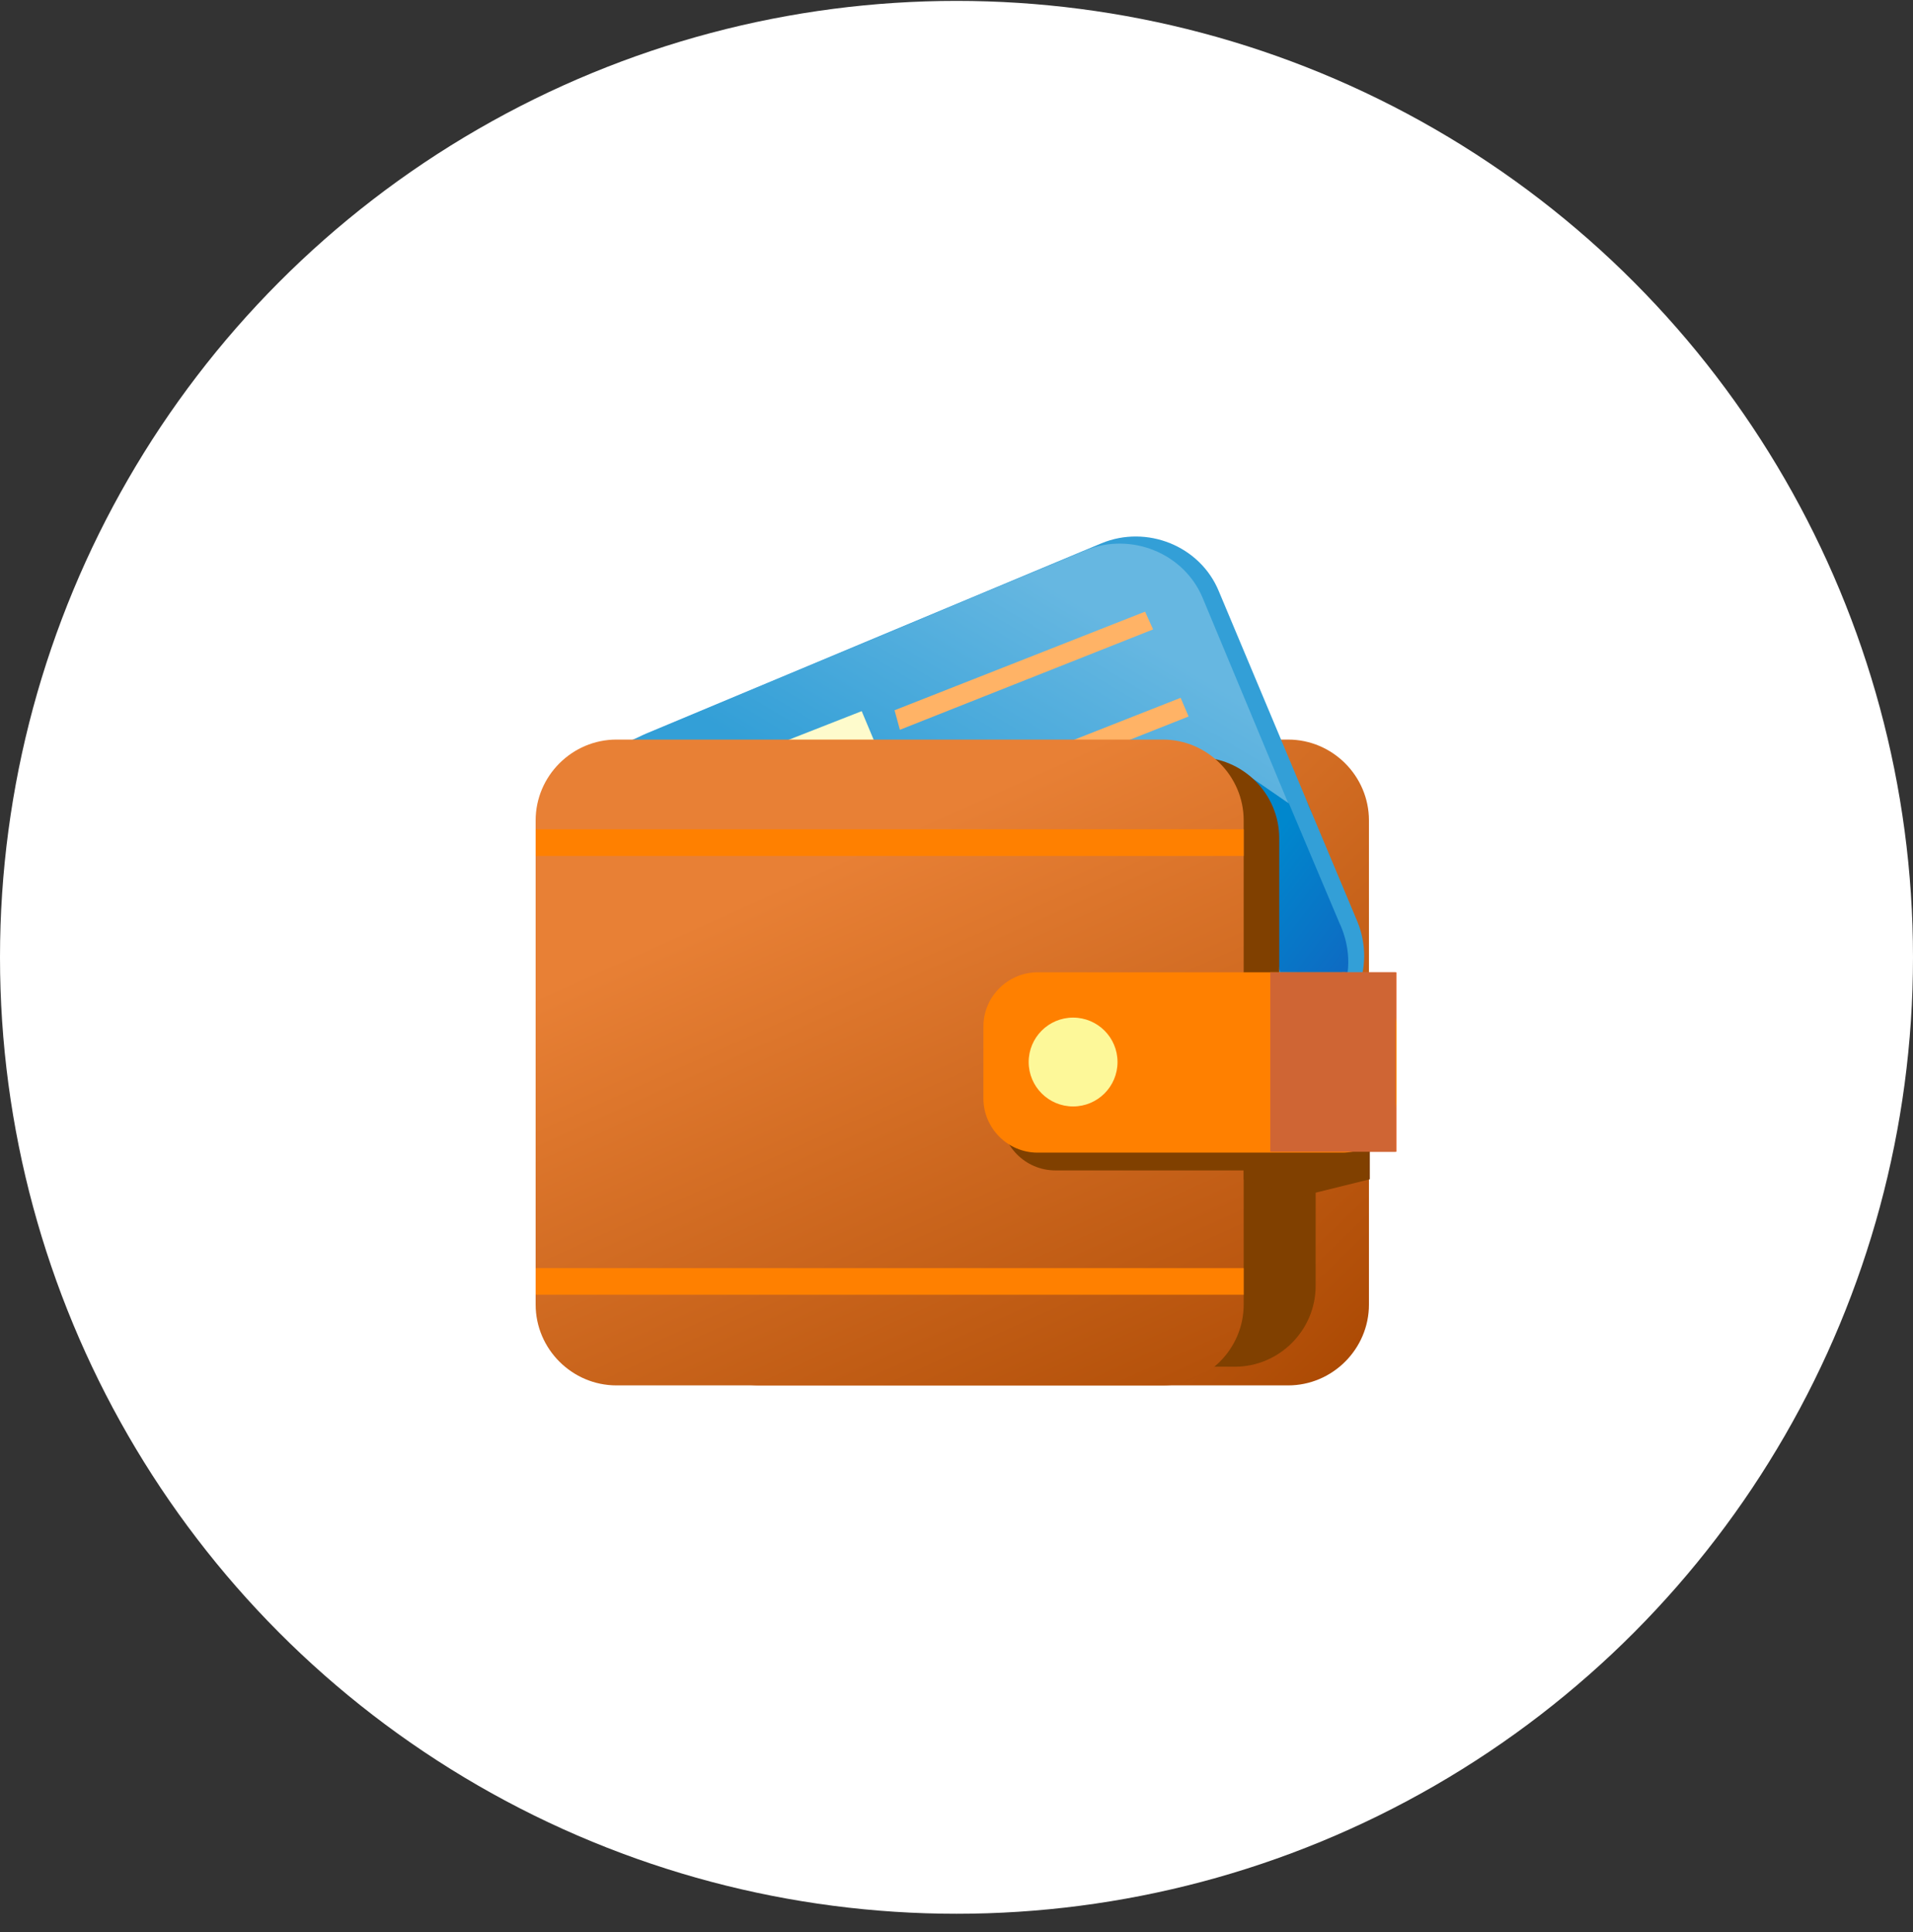 <?xml version="1.0" encoding="UTF-8"?> <svg xmlns="http://www.w3.org/2000/svg" width="100" height="101" viewBox="0 0 100 101" fill="none"><rect x="0" y="0" width="100" height="101" fill="#333333" stroke="none"/> <circle cx="50" cy="50.047" r="50" fill="white"></circle> <path d="M67.334 38.663C69.656 38.663 71.56 40.567 71.56 42.889V68.199C71.56 70.521 69.656 72.425 67.334 72.425H39.703C37.381 72.425 35.477 70.521 35.477 68.199V42.889C35.477 40.567 37.381 38.663 39.703 38.663H67.334Z" fill="url(#paint0_linear_2422_1034)"></path> <path d="M64.548 39.592C66.87 39.592 68.774 41.496 68.774 43.818V67.223C68.774 69.545 66.87 71.449 64.548 71.449H40.167C37.845 71.449 35.941 69.545 35.941 67.223V43.818C35.941 41.496 37.845 39.592 40.167 39.592H64.548Z" fill="#804000"></path> <path d="M70.957 48.183C71.932 50.551 70.817 53.338 68.449 54.313L44.625 64.251C42.257 65.226 39.471 64.112 38.495 61.743L31.297 44.468C30.322 42.099 31.436 39.313 33.805 38.338L57.582 28.4C59.95 27.424 62.737 28.539 63.712 30.907L70.957 48.183Z" fill="#339FD7"></path> <path d="M70.075 48.554C71.05 50.922 69.935 53.709 67.567 54.684L42.907 64.994C40.539 65.969 37.753 64.854 36.778 62.486L29.579 45.21C28.604 42.842 29.719 40.056 32.087 39.08L56.746 28.771C59.115 27.796 61.901 28.91 62.877 31.279L70.075 48.554Z" fill="url(#paint1_linear_2422_1034)"></path> <path d="M47.505 46.789C47.923 47.718 47.458 48.833 46.483 49.251L39.146 52.316C38.217 52.734 37.102 52.269 36.684 51.294L34.873 46.975C34.455 46.046 34.92 44.932 35.895 44.514L43.232 41.449C44.161 41.031 45.276 41.495 45.694 42.47L47.505 46.789Z" fill="white"></path> <path d="M43.556 55.553L37.514 58.075L38.605 60.689L44.648 58.167L43.556 55.553Z" fill="#4C96A1"></path> <path d="M50.903 52.519L44.859 55.04L45.95 57.654L51.994 55.133L50.903 52.519Z" fill="#4C96A1"></path> <path d="M58.228 49.441L52.185 51.963L53.276 54.577L59.319 52.055L58.228 49.441Z" fill="#4C96A1"></path> <path d="M65.611 46.396L59.568 48.918L60.659 51.532L66.702 49.01L65.611 46.396Z" fill="#4C96A1"></path> <path d="M45.044 37.177L31.901 42.331L33.155 45.211L46.251 40.056L45.044 37.177Z" fill="#FEFBCC"></path> <path d="M61.716 36.48L48.62 41.635L48.898 42.703L62.133 37.456L61.716 36.48Z" fill="#FFB366"></path> <path d="M59.858 31.976L46.762 37.13L47.041 38.152L60.276 32.904L59.858 31.976Z" fill="#FFB366"></path> <path d="M64.547 40.056L67.38 42.006L70.027 48.276C70.027 48.276 70.63 49.436 70.445 50.83C70.352 50.876 66.915 50.83 66.915 50.83L64.547 40.056Z" fill="url(#paint2_linear_2422_1034)"></path> <path d="M62.644 39.592C64.966 39.592 66.87 41.496 66.87 43.818V67.223C66.87 69.545 64.966 71.449 62.644 71.449H38.263C35.941 71.449 34.037 69.545 34.037 67.223V43.818C34.037 41.496 35.941 39.592 38.263 39.592H62.644Z" fill="#804000"></path> <path d="M60.786 38.663C63.108 38.663 65.012 40.567 65.012 42.889V68.199C65.012 70.521 63.108 72.425 60.786 72.425H32.226C29.904 72.425 28 70.521 28 68.199V42.889C28 40.567 29.904 38.663 32.226 38.663H60.786Z" fill="url(#paint3_linear_2422_1034)"></path> <path d="M73.001 50.83H70.168V60.211H73.001V50.83Z" fill="#E36F39"></path> <path d="M71.56 51.759H55.167C53.634 51.759 52.334 53.013 52.334 54.592V58.353C52.334 59.886 53.588 61.186 55.167 61.186H65.012V61.65L67.845 62.579L71.606 61.65V51.759H71.56Z" fill="#804000"></path> <path d="M51.406 57.425C51.406 58.957 52.66 60.257 54.239 60.257H70.168C71.7 60.257 73.001 59.004 73.001 57.425V53.663C73.001 52.13 71.747 50.83 70.168 50.83H54.239C52.706 50.83 51.406 52.084 51.406 53.663V57.425Z" fill="#FF8000"></path> <path d="M72.952 50.83H66.404V60.211H72.952V50.83Z" fill="#CF6534"></path> <path d="M56.095 57.842C57.378 57.842 58.417 56.803 58.417 55.52C58.417 54.238 57.378 53.198 56.095 53.198C54.813 53.198 53.773 54.238 53.773 55.52C53.773 56.803 54.813 57.842 56.095 57.842Z" fill="#FDF899"></path> <path d="M65.012 43.353H28V44.747H65.012V43.353Z" fill="#FF8000"></path> <path d="M65.012 66.294H28V67.687H65.012V66.294Z" fill="#FF8000"></path> <defs> <linearGradient id="paint0_linear_2422_1034" x1="70.72" y1="73.406" x2="43.619" y2="45.249" gradientUnits="userSpaceOnUse"> <stop stop-color="#AA4802"></stop> <stop offset="1" stop-color="#E88035"></stop> </linearGradient> <linearGradient id="paint1_linear_2422_1034" x1="50.462" y1="45.771" x2="58.293" y2="32.66" gradientUnits="userSpaceOnUse"> <stop stop-color="#339FD7"></stop> <stop offset="1" stop-color="#66B7E1"></stop> </linearGradient> <linearGradient id="paint2_linear_2422_1034" x1="72.535" y1="50.576" x2="65.495" y2="45.208" gradientUnits="userSpaceOnUse"> <stop stop-color="#1164C0"></stop> <stop offset="1" stop-color="#0087CD"></stop> </linearGradient> <linearGradient id="paint3_linear_2422_1034" x1="58.049" y1="81.192" x2="42.035" y2="45.644" gradientUnits="userSpaceOnUse"> <stop stop-color="#AA4802"></stop> <stop offset="1" stop-color="#E88035"></stop> </linearGradient> </defs> </svg> 